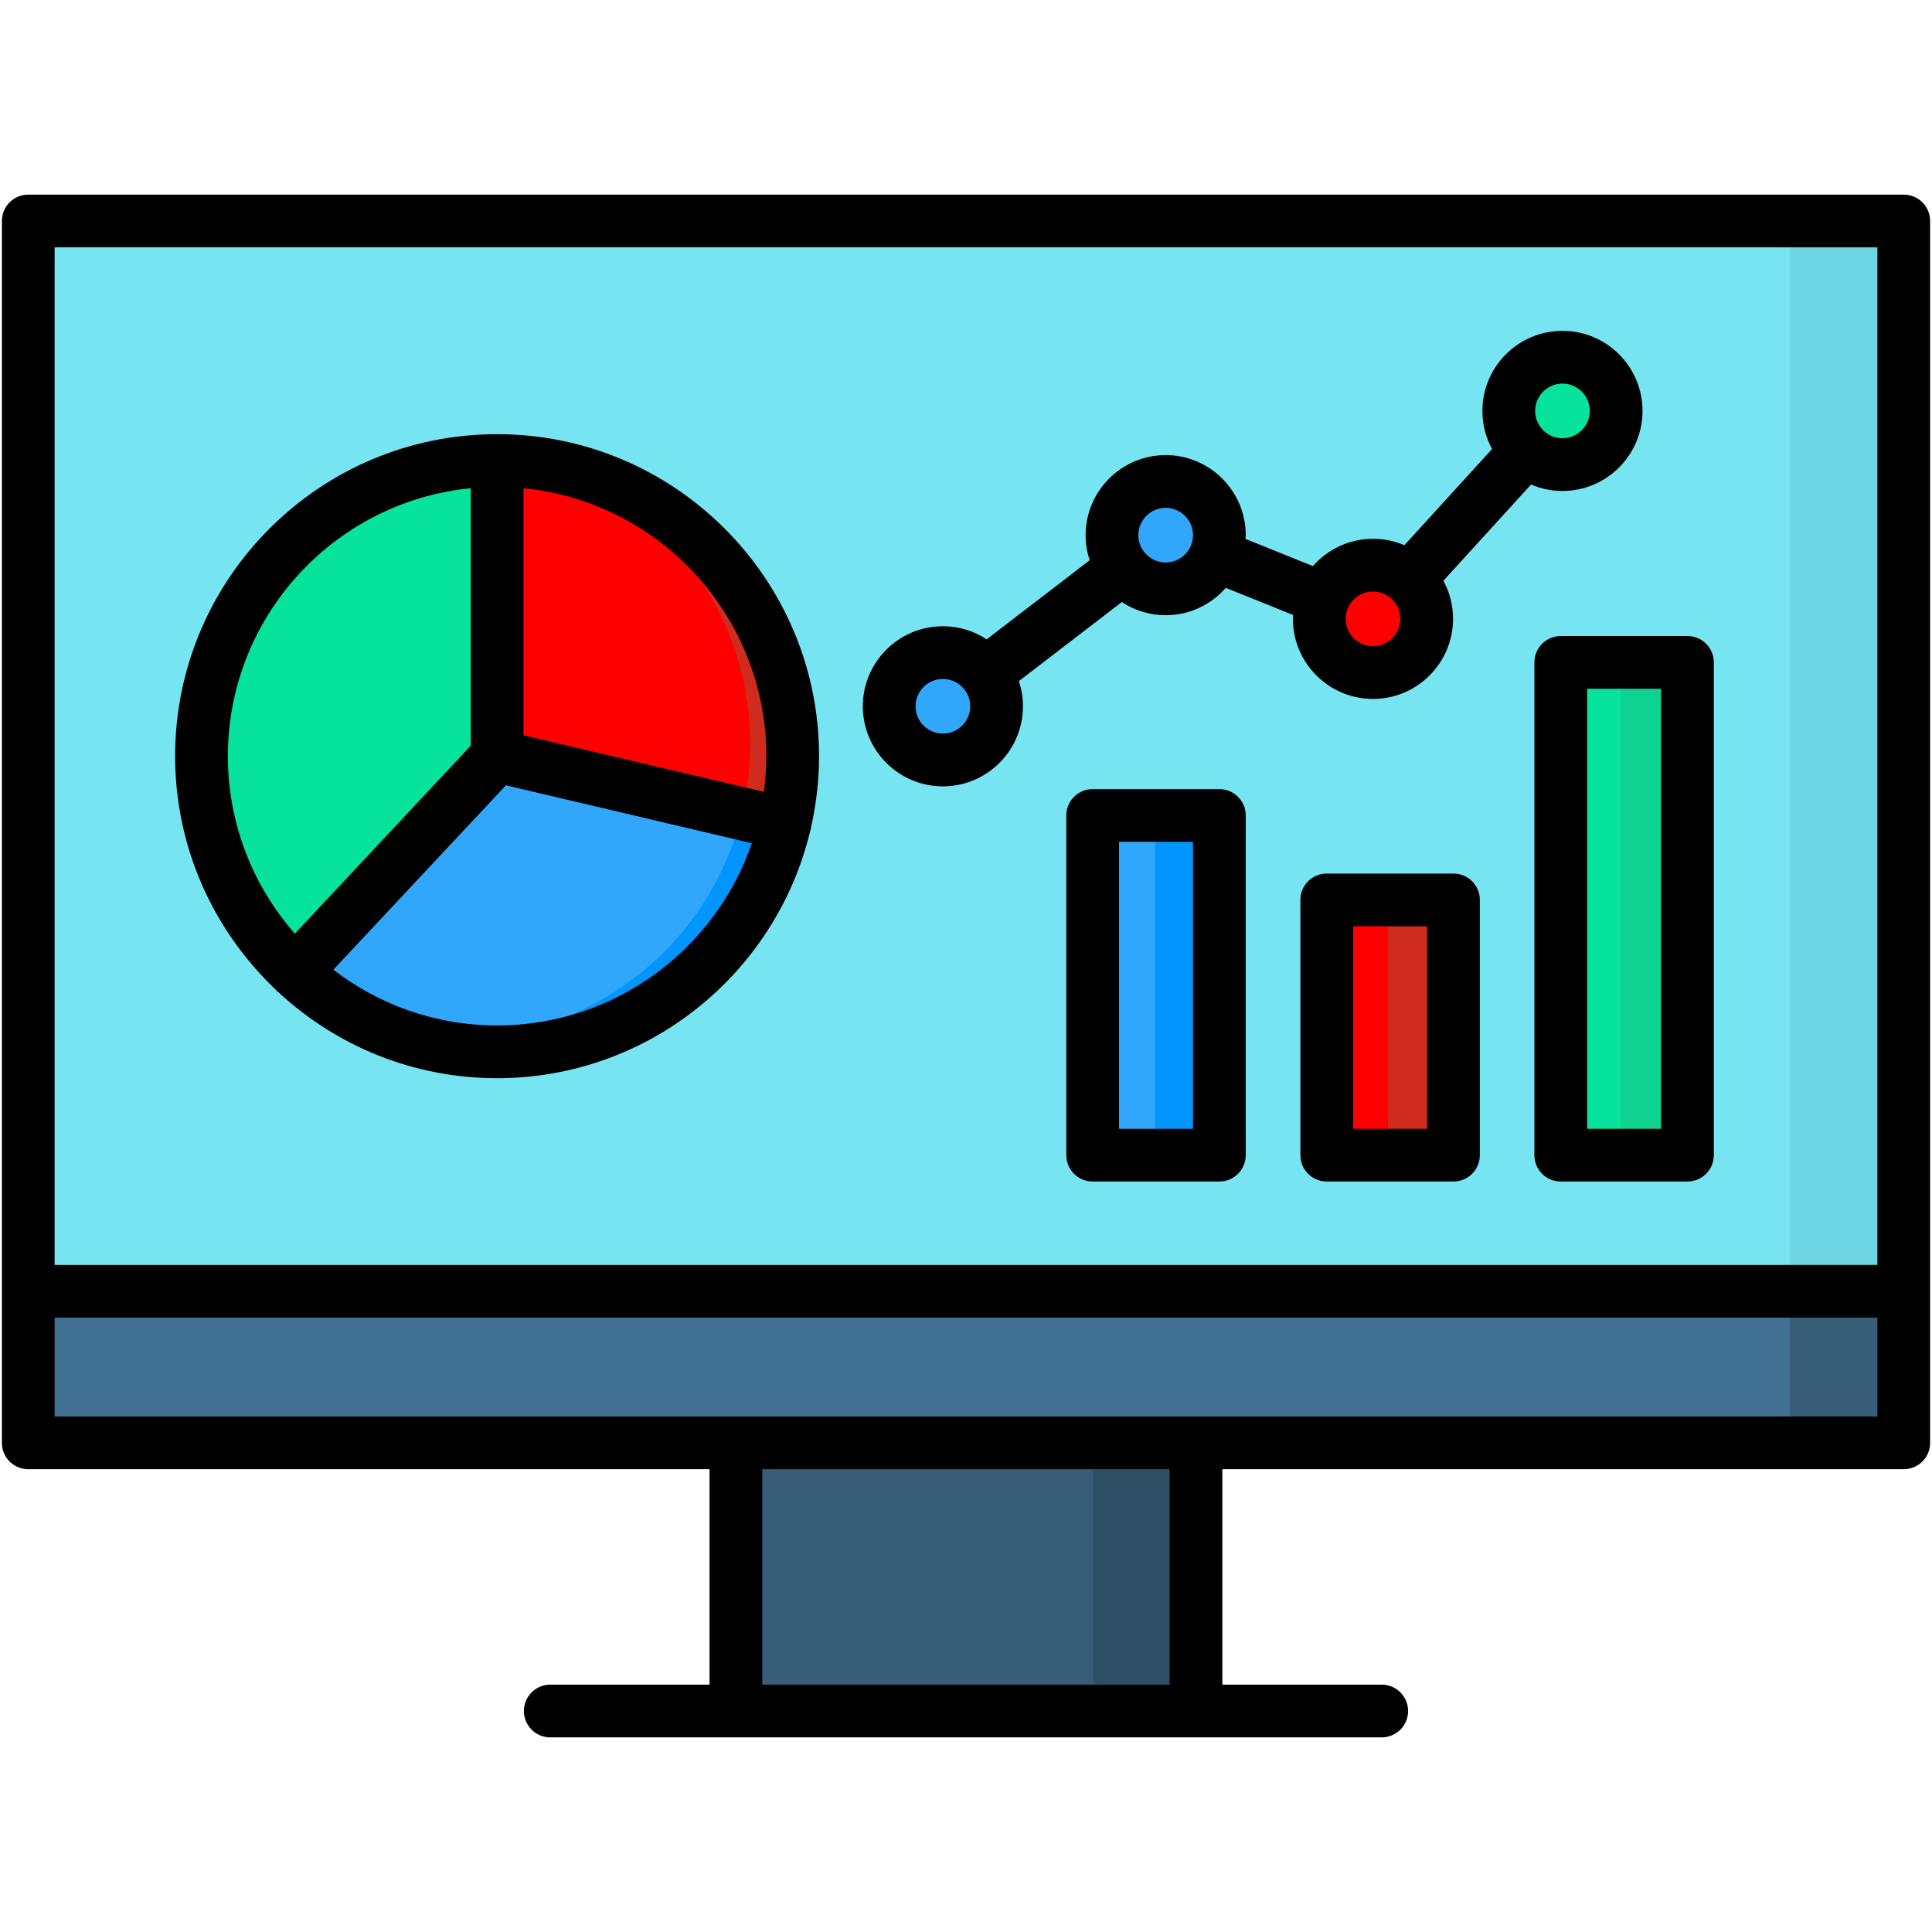 <svg id="Layer_1" enable-background="new 0 0 512 512" viewBox="0 0 512 512" xmlns="http://www.w3.org/2000/svg"><g><g><path clip-rule="evenodd" d="m195.309 378.284h121.383v70.73h-121.383z" fill="#375d78" fill-rule="evenodd"/></g><g><path clip-rule="evenodd" d="m289.661 378.284h27.03v70.73h-27.03z" fill="#2f4f66" fill-rule="evenodd"/></g><g><path clip-rule="evenodd" d="m8.659 56.032h494.683v322.252h-494.683z" fill="#77e4f2" fill-rule="evenodd"/></g><g><path clip-rule="evenodd" d="m289.408 212.808h33.422v89.594h-33.422z" fill="#31a7fb" fill-rule="evenodd"/></g><g><path clip-rule="evenodd" d="m351.155 235.079h33.422v67.322h-33.422z" fill="#f00" fill-rule="evenodd"/></g><g><path clip-rule="evenodd" d="m412.874 172.431h33.422v129.971h-33.422z" fill="#05e39c" fill-rule="evenodd"/></g><path d="m413.325 92.187c-9.419 0-17.082 7.664-17.082 17.083s7.663 17.082 17.082 17.082 17.082-7.663 17.082-17.082-7.663-17.083-17.082-17.083z" fill="#05e39c"/><path d="m363.347 147.434c-9.2 0-16.685 7.486-16.685 16.685 0 9.2 7.485 16.685 16.685 16.685s16.685-7.485 16.685-16.685-7.485-16.685-16.685-16.685z" fill="#f00"/><path d="m308.667 123.984c-9.958 0-18.059 8.102-18.059 18.06s8.101 18.059 18.059 18.059 18.06-8.101 18.06-18.059-8.102-18.06-18.06-18.06z" fill="#31a7fb"/><path d="m249.904 170.483c-9.206 0-16.696 7.491-16.696 16.697s7.49 16.696 16.696 16.696 16.696-7.49 16.696-16.696-7.49-16.697-16.696-16.697z" fill="#31a7fb"/><g><path clip-rule="evenodd" d="m132.322 119.187c-43.051 0-77.966 34.914-77.966 77.966 0 22.469 9.489 42.713 24.693 56.932l53.272-56.932v-77.966z" fill="#05e39c" fill-rule="evenodd"/></g><g><path clip-rule="evenodd" d="m208.232 215.032-75.91-17.879-53.272 56.932c13.938 13.065 32.662 21.061 53.272 21.061 36.914 0 67.858-25.679 75.91-60.114z" fill="#31a7fb" fill-rule="evenodd"/></g><g><path clip-rule="evenodd" d="m429.599 172.431h16.697v129.971h-16.697z" fill="#0ed290" fill-rule="evenodd"/></g><g><path clip-rule="evenodd" d="m306.133 212.808h16.697v89.594h-16.697z" fill="#0095ff" fill-rule="evenodd"/></g><g><path clip-rule="evenodd" d="m367.852 235.079h16.725v67.322h-16.725z" fill="#cf2b1f" fill-rule="evenodd"/></g><g><path clip-rule="evenodd" d="m474.284 56.032h29.058v322.252h-29.058z" fill="#6dd5e3" fill-rule="evenodd"/></g><g><path clip-rule="evenodd" d="m208.232 215.032c-1.267 5.35-3.097 10.615-5.491 15.627-.084.226-.197.422-.31.648-.113.281-.253.563-.394.816-.169.338-.338.676-.535 1.014l-.197.394c-3.914 7.405-8.954 14.078-14.951 19.85-.169.169-.366.338-.535.507-.197.197-.394.366-.591.563-.282.253-.563.507-.845.76l-.479.422c-.366.338-.76.676-1.154.986l-.225.197-.479.422c-.197.141-.394.31-.563.451-.253.225-.507.422-.76.619-.197.141-.394.31-.591.451-.169.141-.366.281-.535.422-.282.225-.591.422-.873.647-.169.113-.338.253-.507.366-.225.169-.422.309-.648.479-.141.113-.31.225-.451.338-.338.226-.676.451-.985.676l-.366.253c-.366.225-.732.479-1.098.704l-.253.169c-.366.225-.732.479-1.126.704l-.113.056c-.394.254-.817.507-1.239.76l-.197.113c-1.351.788-2.731 1.549-4.139 2.281h-.028c-.479.254-.957.479-1.436.704l-.028.028c-.957.451-1.915.901-2.9 1.324l-.056.028c-.451.197-.929.394-1.38.591l-.197.056c-.451.197-.901.366-1.38.535l-.141.084c-.422.141-.873.31-1.295.451l-.197.084c-.422.141-.845.282-1.267.451l-.366.113c-.422.141-.817.253-1.239.394l-.422.141c-.394.113-.788.225-1.183.338-.141.056-.31.084-.451.141-.338.084-.676.169-1.014.281-.169.028-.338.084-.507.141-.366.084-.704.169-1.042.254-.169.056-.366.084-.535.141-.394.084-.76.169-1.126.254l-.563.113c-.394.084-.76.169-1.154.253-.169.028-.338.056-.507.084-.366.084-.732.141-1.098.226-.169.028-.366.056-.535.084-.366.056-.732.113-1.098.169l-.338.056c-.451.085-.901.141-1.351.197l-.366.056c-.451.056-.929.113-1.408.169l-.253.028c-.479.056-.985.084-1.492.141h-.169c-.535.057-1.042.085-1.577.141h-.056c-1.661.113-3.323.169-5.012.169h-.197-.451c-.169-.028-.366-.028-.535-.028h-.169c-1.492-.028-2.985-.084-4.477-.197 15.824-1.155 31.451-7.152 44.516-18.161 14.05-11.854 22.835-27.593 26.186-44.318z" fill="#0095ff" fill-rule="evenodd"/></g><g><path clip-rule="evenodd" d="m132.322 119.187v77.966l75.91 17.879c1.351-5.744 2.055-11.713 2.055-17.879.001-43.052-34.885-77.966-77.965-77.966z" fill="#f00" fill-rule="evenodd"/></g><g><path clip-rule="evenodd" d="m132.322 119.187h.31c.422 0 .845 0 1.295.029.31 0 .648 0 .957.028.282 0 .591 0 .873.028 9.658.422 19.231 2.647 28.157 6.588l.169.084c.253.085.479.197.732.31.394.197.788.366 1.183.563l.197.084c8.982 4.336 17.007 10.362 23.68 17.626l.31.366c.31.338.648.704.957 1.07.169.197.338.422.535.62.113.141.253.309.366.45.366.422.704.845 1.042 1.267l.169.225c.366.451.732.901 1.098 1.38l.113.169c.366.479.732.957 1.098 1.436l.084.141c.366.507.704.986 1.042 1.492l.084.113c.338.507.676.986.985 1.492l.113.169c.31.479.619.986.929 1.492l.113.141c.31.535.619 1.07.929 1.577l.056.084c.31.563.619 1.126.929 1.689h.028c4.28 7.884 7.095 16.303 8.447 24.862.028.113.056.226.056.338.084.422.141.816.197 1.239.028.226.056.451.084.704.056.338.084.676.141 1.013.028.31.056.62.084.929.028.282.056.563.085.845.028.366.084.732.113 1.098 0 .281.028.535.056.788.028.394.028.76.056 1.155.028.281.028.535.056.816 0 .366.028.732.028 1.126 0 .282.028.563.028.845v1.07c.028 6.166-.648 12.304-2.055 18.302l-10.925-2.59c4.477-22.469-.957-46.684-16.866-65.549-12.755-15.12-29.987-24.158-48.12-26.861v-.843zm57.862 25.707c.31.338.648.704.957 1.07z" fill="#cf2b1f" fill-rule="evenodd"/></g><g><path clip-rule="evenodd" d="m503.341 338.301h-494.682v39.983h186.65 121.382 186.65z" fill="#407093" fill-rule="evenodd"/></g><g><path clip-rule="evenodd" d="m474.284 338.301h29.058v39.982h-29.058z" fill="#375d78" fill-rule="evenodd"/></g></g><path d="m323.146 209.124h-33.58c-3.859 0-6.987 3.129-6.987 6.987v90.018c0 3.859 3.129 6.987 6.987 6.987h33.58c3.859 0 6.987-3.129 6.987-6.987v-90.018c.001-3.859-3.128-6.987-6.987-6.987zm-6.987 90.018h-19.605v-76.043h19.605zm90.471-123.599v130.586c0 3.859 3.129 6.987 6.987 6.987h33.58c3.859 0 6.987-3.129 6.987-6.987v-130.586c0-3.859-3.129-6.987-6.987-6.987h-33.58c-3.859 0-6.987 3.128-6.987 6.987zm13.975 6.988h19.605v116.611h-19.605zm83.908-130.953h-497.026c-3.859 0-6.987 3.129-6.987 6.987v323.806c0 3.859 3.129 6.987 6.987 6.987h180.546v57.089h-42.209c-3.859 0-6.987 3.129-6.987 6.987s3.129 6.987 6.987 6.987h220.35c3.859 0 6.987-3.129 6.987-6.987s-3.129-6.987-6.987-6.987h-42.237v-57.089h180.574c3.859 0 6.987-3.128 6.987-6.987v-323.806c.002-3.859-3.127-6.987-6.985-6.987zm-302.504 394.869v-57.089h107.955v57.089zm295.516-71.064h-483.05v-26.197h483.05zm0-40.172h-483.05v-269.658h483.05zm-112.339-103.71h-33.58c-3.859 0-6.988 3.129-6.988 6.987v67.641c0 3.859 3.129 6.987 6.988 6.987h33.58c3.859 0 6.987-3.129 6.987-6.987v-67.641c0-3.859-3.128-6.987-6.987-6.987zm-6.988 67.641h-19.605v-53.666h19.605zm-305.344-37.081c.181.217.373.427.584.625.184.172.376.33.573.479 15.204 14 35.48 22.567 57.725 22.567 40.18 0 73.94-27.934 82.946-65.403.038-.129.094-.249.125-.382.057-.242.1-.483.13-.724 1.372-6.066 2.121-12.366 2.121-18.842 0-47.047-38.275-85.322-85.323-85.322s-85.322 38.275-85.322 85.322c.002 24.237 10.169 46.129 26.441 61.68zm65.87-132.68c36.073 3.523 64.36 34.018 64.36 71.001 0 3.213-.234 6.372-.648 9.473l-63.712-15.006zm-4.65 78.73 65.162 15.348c-9.614 28.062-36.23 48.298-67.499 48.298-16.316 0-31.36-5.52-43.393-14.774zm-9.325-78.73v68.241l-46.601 49.803c-11.041-12.572-17.758-29.033-17.758-47.044-.001-36.982 28.286-67.476 64.359-71zm125.126 79.007c11.699 0 21.217-9.518 21.217-21.217 0-2.33-.392-4.566-1.088-6.665l27.286-20.956c3.343 2.2 7.335 3.49 11.626 3.49 6.351 0 12.044-2.819 15.936-7.256l17.838 7.188c-.017.344-.052.682-.052 1.03 0 11.699 9.518 21.217 21.217 21.217s21.217-9.518 21.217-21.217c0-3.654-.928-7.094-2.562-10.099l23.232-25.499c2.558 1.096 5.372 1.707 8.326 1.707 11.699 0 21.217-9.518 21.217-21.217s-9.518-21.217-21.217-21.217-21.217 9.518-21.217 21.217c0 3.653.928 7.094 2.561 10.099l-23.233 25.499c-2.558-1.096-5.372-1.706-8.326-1.706-6.341 0-12.026 2.811-15.917 7.235l-17.855-7.195c.016-.334.051-.664.051-1.002 0-11.699-9.518-21.217-21.217-21.217s-21.217 9.518-21.217 21.217c0 2.322.388 4.55 1.08 6.643l-27.298 20.966c-3.338-2.192-7.323-3.477-11.606-3.477-11.699 0-21.217 9.518-21.217 21.217.001 11.697 9.519 21.215 21.218 21.215zm164.195-106.738c3.993 0 7.242 3.249 7.242 7.242s-3.249 7.242-7.242 7.242-7.242-3.249-7.242-7.242 3.248-7.242 7.242-7.242zm-56.918 59.619c0-.001.001-.001.001-.002.002-.005.003-.01.005-.015 1.085-2.633 3.677-4.492 6.697-4.492 3.993 0 7.242 3.249 7.242 7.242s-3.249 7.242-7.242 7.242-7.242-3.249-7.242-7.242c0-.968.194-1.889.539-2.733zm-48.236-26.69c3.993 0 7.242 3.249 7.242 7.242 0 .915-.178 1.788-.489 2.595-.016.038-.036.073-.051.111-.023.057-.038.114-.059.171-1.116 2.565-3.672 4.365-6.643 4.365-3.993 0-7.242-3.249-7.242-7.242s3.249-7.242 7.242-7.242zm-59.041 45.349c3.993 0 7.242 3.249 7.242 7.242s-3.249 7.242-7.242 7.242-7.242-3.249-7.242-7.242 3.249-7.242 7.242-7.242z"/></svg>